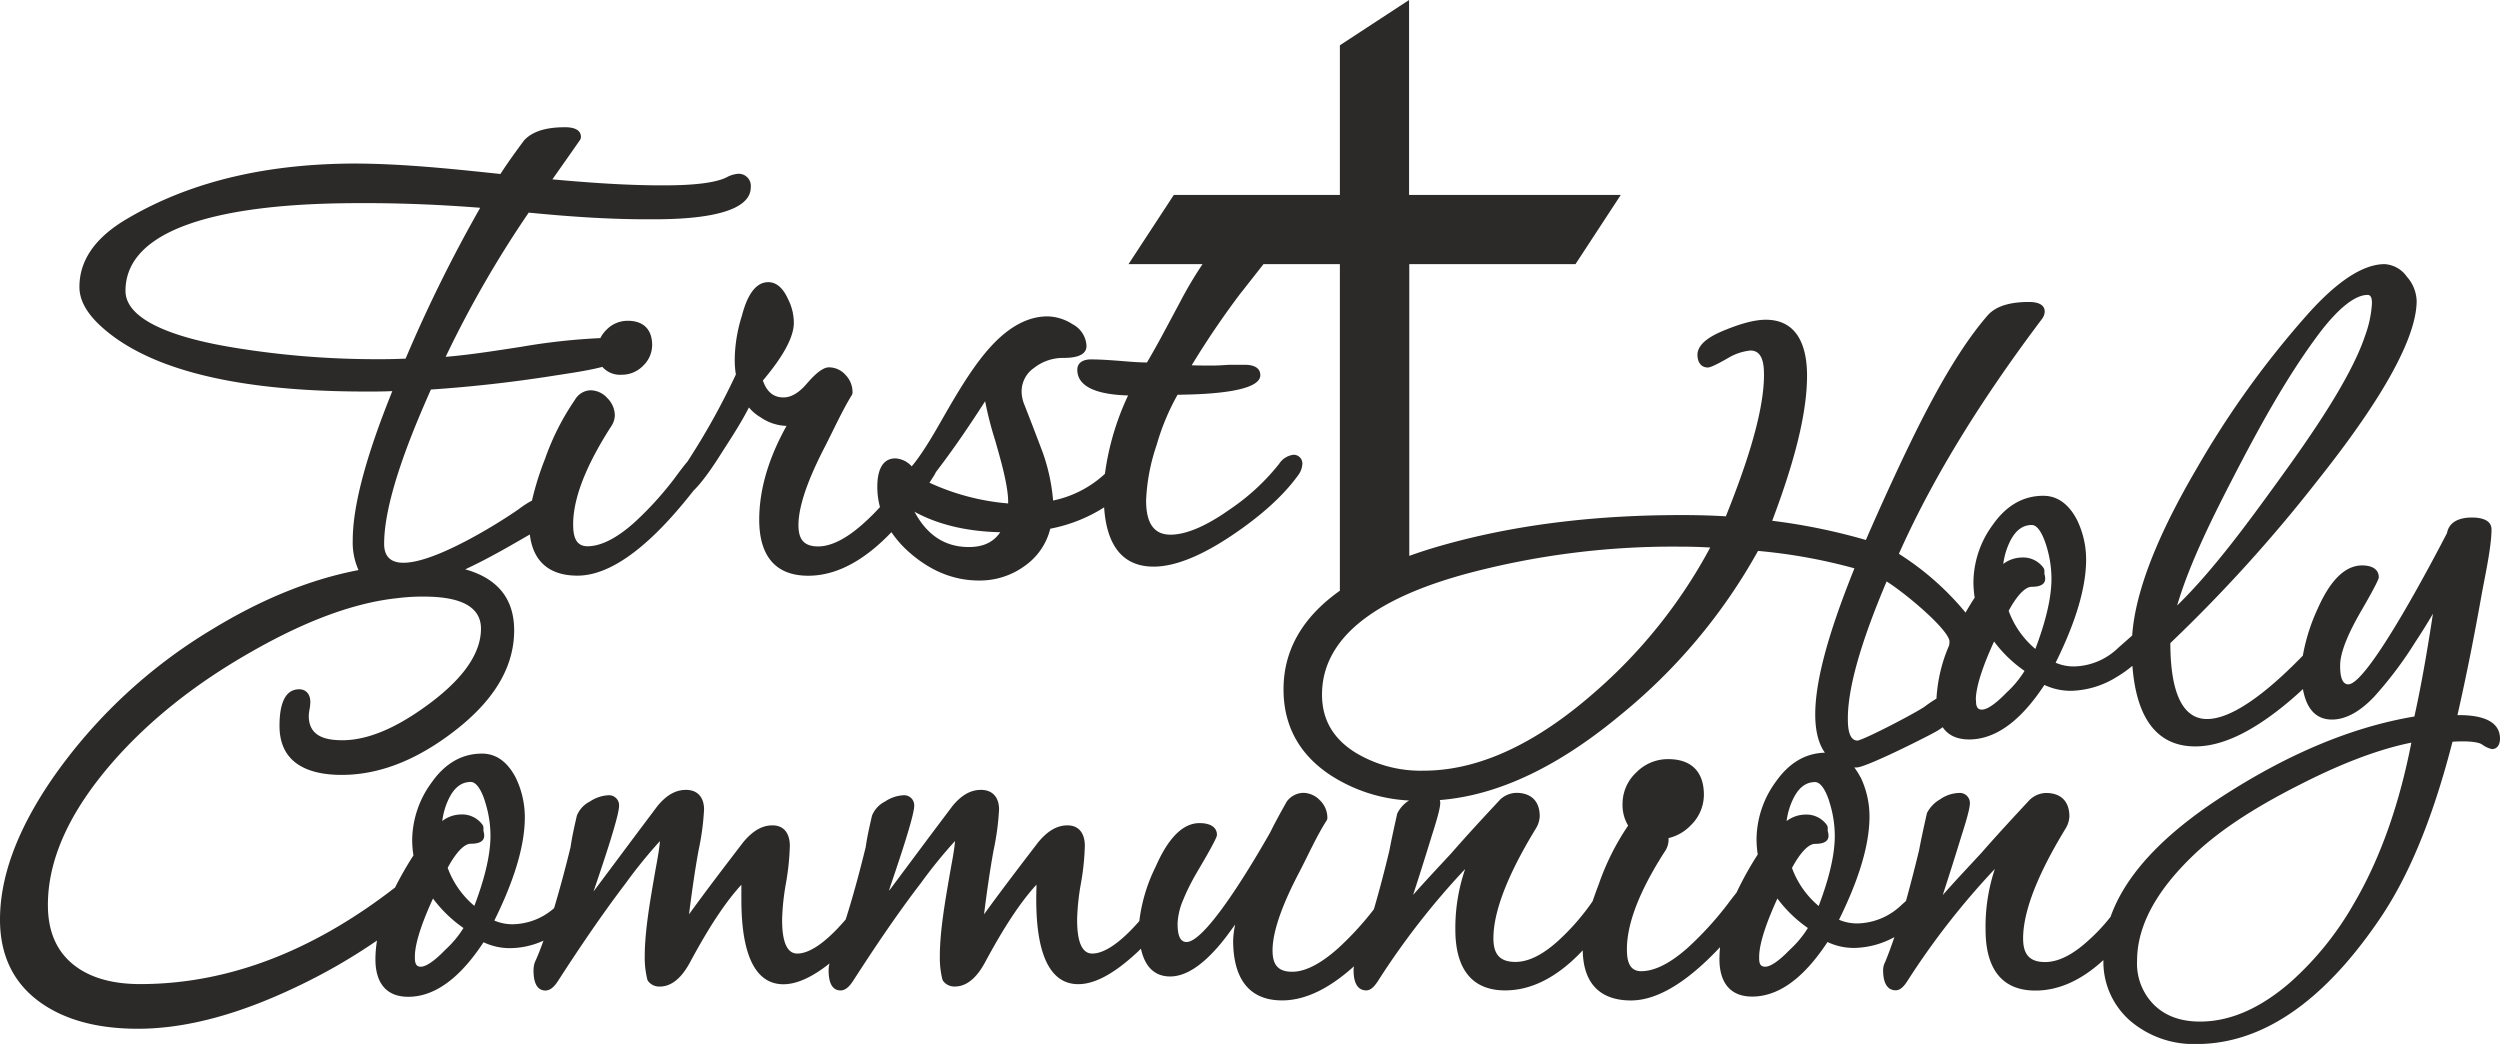 <svg viewBox="0 0 574.14 239.74" xmlns="http://www.w3.org/2000/svg" data-sanitized-data-name="Слой 1" data-name="Слой 1" id="Слой_1"><defs><style>.cls-1{fill:#2b2a29;fill-rule:evenodd;}</style></defs><g data-sanitized-data-name="Слой_1" data-name="Слой_1" id="Слой_1-2"><path transform="translate(0 0)" d="M307.71,10.4V44.77H269.57l-10.4,15.89h17a93.33,93.33,0,0,0-5.37,9.1c-2.39,4.44-4.81,9.12-7.39,13.48-2,0-4.07-.19-6.07-.35-2.25-.17-4.58-.35-6.84-.35-1.53,0-3.09.61-3.09,2.38,0,4.93,7.15,5.77,11.66,5.9a61.23,61.23,0,0,0-5.32,18,25,25,0,0,1-11.9,6.13,43.78,43.78,0,0,0-2.33-10.9c-1.47-3.91-2.94-7.74-4.45-11.58a8,8,0,0,1-.45-2.55,6.54,6.54,0,0,1,2.85-5.42,10.71,10.71,0,0,1,6.65-2.3c1.83,0,5.4-.16,5.4-2.74a5.91,5.91,0,0,0-3.2-5,10.93,10.93,0,0,0-5.75-1.8c-5.53,0-10.1,3.58-13.58,7.55-3.76,4.29-7.16,10.07-10,15-1.86,3.26-4.88,8.67-7.61,11.89a5.46,5.46,0,0,0-3.74-1.83c-3.49,0-4.16,3.7-4.16,6.47a18.11,18.11,0,0,0,.61,4.72c-1.2,1.3-2.44,2.55-3.72,3.69-2.69,2.43-6.65,5.34-10.46,5.34-3.33,0-4.54-1.66-4.54-4.89,0-5.55,3.57-13.17,6.07-18,1.84-3.59,4-8.3,6.07-11.68a1.3,1.3,0,0,0,.28-.81,5.7,5.7,0,0,0-1.6-4,5.11,5.11,0,0,0-3.8-1.75c-1.85,0-4.14,2.64-5.25,3.91-1.32,1.51-3.1,3-5.21,3-2.61,0-3.95-1.65-4.73-3.88,2.83-3.36,7.11-8.94,7.11-13.24A12,12,0,0,0,181,68.74c-.83-1.87-2.24-3.94-4.56-3.94-3.69,0-5.31,4.85-6.06,7.72a34.46,34.46,0,0,0-1.64,9.74A20.32,20.32,0,0,0,169,86a162.52,162.52,0,0,1-11.12,20c-1.33,1.56-2.68,3.48-3.08,4a76.19,76.19,0,0,1-9.23,10.1c-2.78,2.46-6.77,5.35-10.65,5.35-2.91,0-3.29-2.66-3.29-5.07,0-7.5,4.71-16.19,8.65-22.34a4.82,4.82,0,0,0,.92-2.66,5.67,5.67,0,0,0-1.69-3.92,5.25,5.25,0,0,0-3.88-1.83,4.29,4.29,0,0,0-3.58,2.17,57.44,57.44,0,0,0-6.88,13.58,66.91,66.91,0,0,0-3,9.58,22.63,22.63,0,0,0-3,1.94c-3.62,2.6-30.95,20.39-30.95,8,0-10.3,6.47-25.84,10.74-35.44q14.09-.95,28.05-3.15c3.54-.56,7.63-1.11,11.11-2l.21-.06a5.4,5.4,0,0,0,4.45,1.81,6.77,6.77,0,0,0,4.92-2.07,6.6,6.6,0,0,0,2.07-4.75c0-3.57-2-5.57-5.58-5.57a6.77,6.77,0,0,0-4.92,2.07,7.28,7.28,0,0,0-1.4,1.91,144.56,144.56,0,0,0-18.18,2c-5.63.86-11.59,1.82-17.34,2.3a249.12,249.12,0,0,1,19.07-33.12c9,.88,18,1.53,27,1.53,4.66,0,24,.35,24-7.35a2.79,2.79,0,0,0-2.91-3.1,6.76,6.76,0,0,0-2.71.85c-3.52,1.7-10.81,1.81-14.67,1.81-8.37,0-16.9-.62-25.27-1.38,2.11-3,4.23-6,6.31-9a1.23,1.23,0,0,0,.24-.76c0-1.9-2.17-2.21-3.62-2.21-3.25,0-7.25.51-9.51,3.12-1.86,2.53-3.71,5.05-5.35,7.62-11-1.17-22.7-2.4-33.73-2.4C62.9,37.63,44.55,41,28.63,50.58,23,54,18.24,58.88,18.24,65.9c0,3.59,2.34,6.63,4.86,8.95,14.42,13.3,42.66,15.07,61.18,15.07,1.94,0,3.88,0,5.82-.1-4,9.93-9.09,24.07-9.09,34.24a15.31,15.31,0,0,0,1.33,6.86c-11.84,2.27-23.05,7.17-33.47,13.52a119.45,119.45,0,0,0-36.76,34.25C5.61,188.13,0,199.46,0,211.18c0,8.22,3.08,14.95,10,19.54,6.36,4.22,14.15,5.54,21.66,5.54,12.34,0,24.79-4.13,35.85-9.35A133.44,133.44,0,0,0,86.58,216a27.3,27.3,0,0,0-.36,4.33c0,5,2.17,8.59,7.53,8.59,7.56,0,13.4-6.6,17.3-12.53a14,14,0,0,0,6.1,1.36,18.83,18.83,0,0,0,7.66-1.72c-.6,1.69-1.25,3.37-2,5a5.92,5.92,0,0,0-.28,1.94c0,1.81.38,4.51,2.74,4.51,1.28,0,2.25-1.22,2.88-2.2,4.93-7.63,10.05-15.2,15.55-22.44a113.18,113.18,0,0,1,7.86-9.68c-.19,2.36-.81,5.35-1.17,7.42-1,5.84-2.32,13.1-2.32,19a20.59,20.59,0,0,0,.58,5.31,1.24,1.24,0,0,0,.21.45,3.2,3.2,0,0,0,2.65,1.23c3.33,0,5.59-3,7-5.65,3-5.56,7.13-12.7,11.75-17.73,0,1,0,2.06,0,3.09,0,6.37.57,19.76,9.66,19.76,3.64,0,7.46-2.29,10.59-4.78a6,6,0,0,0-.21,1.69c0,1.81.38,4.51,2.74,4.51,1.28,0,2.25-1.22,2.88-2.2,4.93-7.63,10-15.2,15.55-22.44a113.18,113.18,0,0,1,7.86-9.68c-.19,2.36-.81,5.35-1.17,7.42-1,5.84-2.32,13.1-2.32,19a20.59,20.59,0,0,0,.57,5.31,1.45,1.45,0,0,0,.22.45,3.17,3.17,0,0,0,2.65,1.24c3.33,0,5.58-3,7-5.66,3-5.56,7.13-12.7,11.75-17.73,0,1-.05,2.06-.05,3.09,0,6.37.57,19.76,9.66,19.76,5,0,10.23-4.25,13.66-7.44l.72-.71c.75,3.43,2.6,6.38,6.72,6.38,4.55,0,8.75-4.16,11.47-7.38,1.17-1.39,2.33-3,3.47-4.57a18.87,18.87,0,0,0-.48,3.71c0,7.63,2.83,13.74,11.25,13.74,6.26,0,12-3.78,16.51-7.84a4.68,4.68,0,0,0-.1,1c0,1.91.46,4.54,2.92,4.54,1.2,0,2.11-1.29,2.7-2.19a174.67,174.67,0,0,1,20-25.68,41.72,41.72,0,0,0-2.25,13.93c0,7.76,2.87,13.94,11.43,13.94,7.12,0,13.1-4.16,17.83-9.2.09,7.18,3.6,11.51,11.07,11.51s15-6.42,20.47-12.25a25.57,25.57,0,0,0-.15,2.77c0,5,2.17,8.59,7.52,8.59,7.57,0,13.4-6.6,17.3-12.53a14.06,14.06,0,0,0,6.11,1.36,19.84,19.84,0,0,0,9.25-2.49c-.65,1.92-1.34,3.81-2.1,5.68a3.93,3.93,0,0,0-.49,2c0,1.91.46,4.54,2.92,4.54,1.19,0,2.11-1.29,2.69-2.19a175.42,175.42,0,0,1,20.05-25.68A41.72,41.72,0,0,0,456,213.55c0,7.76,2.87,13.94,11.43,13.94,6,0,11.21-2.94,15.63-7a17.94,17.94,0,0,0,6.22,14,22.47,22.47,0,0,0,15.14,5.28c18.41,0,32.37-14.44,42-28.59,8.09-11.81,13.25-27,16.81-40.83.77-.06,1.54-.09,2.32-.09,1.13,0,3.45.07,4.44.69a6,6,0,0,0,2.29,1.08c1.37,0,1.86-1.23,1.86-2.38,0-4.85-5.88-5.46-9.77-5.42,2.06-9.06,3.86-18.18,5.49-27.33.73-4.11,2.33-11.22,2.33-15.31,0-2.36-2.71-2.74-4.52-2.74-2.55,0-5.19.8-5.7,3.57-2.34,4.52-18.06,34.74-22.67,34.74-1.85,0-1.87-3.12-1.87-4.36,0-3.5,2.59-8.52,4.26-11.5.5-.88,4.61-7.87,4.61-8.71,0-2.14-2-2.74-3.81-2.74-5.17,0-8.44,5.93-10.25,10a43.79,43.79,0,0,0-3.38,10.72c-6.22,6.41-15.32,14.56-22,14.56-7.79,0-8.4-11.65-8.43-17.44a344.63,344.63,0,0,0,33.4-36.81C539,101.85,555,81.17,555,69.07a8.85,8.85,0,0,0-2.25-5.53,6.74,6.74,0,0,0-5.1-2.88c-6.44,0-13.28,6.66-17.29,11.07a212.83,212.83,0,0,0-25.88,35.87c-6.15,10.51-13.91,25.55-14.81,38.34-1.1,1-2.46,2.17-3.2,2.83a15,15,0,0,1-10.11,4.28,10.47,10.47,0,0,1-4.27-.85c3.5-7.08,7-15.89,7-23.72A20.82,20.82,0,0,0,477,119.4c-1.63-3.14-4.09-5.54-7.75-5.54-5,0-8.75,2.63-11.54,6.59a22.6,22.6,0,0,0-4.5,13.17,23.15,23.15,0,0,0,.29,3.62c-.71,1.1-1.42,2.25-2.1,3.44a64.42,64.42,0,0,0-15.31-13.49c8.53-19.14,20.31-37.27,32.87-53.95a3,3,0,0,0,.62-1.68c0-1.91-2.17-2.21-3.62-2.21-3.25,0-7.25.51-9.51,3.11-9,10.36-17,27.44-22.73,39.86-1.77,3.88-3.52,7.78-5.21,11.69A137.72,137.72,0,0,0,407,119.6c3.76-10,8-22.9,8-33.32,0-6.45-2-12.85-9.48-12.85-2.92,0-6.32,1.15-9,2.22-2.33.92-6.69,2.8-6.69,5.84,0,1.51.7,2.91,2.39,2.91.88,0,3.75-1.68,4.54-2.11A12.41,12.41,0,0,1,402,80.5c2.9,0,3.11,3.4,3.11,5.6,0,9.59-5.11,23.36-8.76,32.48-3.43-.22-6.88-.29-10.31-.29-18.23,0-36.66,1.87-54.26,6.79-2.62.73-5.37,1.58-8.13,2.58v-67h38.17l10.4-15.89H323.6V0L307.71,10.4ZM285.12,67.09l5.05-6.43h17.54v75c-7.49,5.31-12.94,12.58-12.94,22.65,0,8.35,3.61,14.87,10.51,19.53a36.48,36.48,0,0,0,18.32,6,7.22,7.22,0,0,0-2.67,2.9,1,1,0,0,0-.08.23c-.62,2.8-1.25,5.6-1.78,8.42-1.08,4.48-2.25,9-3.55,13.43a70.31,70.31,0,0,1-8.26,9c-2.7,2.39-6.69,5.35-10.48,5.35-3.32,0-4.53-1.66-4.53-4.89,0-5.55,3.63-13.19,6.15-18,1.87-3.58,4-8.3,6.16-11.68a1.26,1.26,0,0,0,.28-.81,5.6,5.6,0,0,0-1.71-4,5.42,5.42,0,0,0-3.86-1.71,4.87,4.87,0,0,0-3.66,1.87,1.07,1.07,0,0,0-.15.22c-1.29,2.3-2.57,4.6-3.75,7-2.07,3.63-14.34,25.17-19.22,25.17-2,0-2.05-2.95-2.05-4.35a15.55,15.55,0,0,1,1.31-5.39,1.83,1.83,0,0,0,.14-.35,50.76,50.76,0,0,1,2.9-5.75c.52-.91,4.69-7.84,4.69-8.73,0-2.2-2.18-2.74-4-2.74-5.06,0-8.31,6-10.07,10a38.34,38.34,0,0,0-3.76,12.5c-2.45,2.81-7,7.46-10.81,7.46-3.38,0-3.47-5.64-3.47-7.9a53.93,53.93,0,0,1,.87-8.21,57,57,0,0,0,.9-8.64c0-2.59-1.15-4.69-4-4.69s-5,1.84-6.68,3.84c-4.21,5.5-8.43,11-12.47,16.59.62-4.92,1.31-9.86,2.19-14.7a59.58,59.58,0,0,0,1.26-9.37c0-2.68-1.37-4.51-4.16-4.51s-4.86,1.69-6.51,3.67c-2.17,2.89-4.31,5.72-6.43,8.56l-8.12,10.89,0-.2c1.18-3.57,5.74-16.65,5.74-19.3a2.32,2.32,0,0,0-2.56-2.38,8.37,8.37,0,0,0-4.14,1.43,6.25,6.25,0,0,0-3,3.25c-.56,2.43-1.11,4.84-1.45,7.24-1.36,5.53-2.84,11.1-4.59,16.6-2.45,2.86-7.15,7.83-11.13,7.83-3.38,0-3.47-5.64-3.47-7.9a55.23,55.23,0,0,1,.87-8.21,57,57,0,0,0,.9-8.64c0-2.59-1.15-4.69-4-4.69s-5,1.84-6.68,3.84c-4.21,5.5-8.43,11-12.47,16.59.62-4.92,1.31-9.86,2.19-14.7a58.43,58.43,0,0,0,1.26-9.37c0-2.68-1.37-4.51-4.16-4.51s-4.86,1.69-6.51,3.67c-2.17,2.89-4.3,5.72-6.42,8.56l-8.29,11.1c1.43-4.25,5.87-17.08,5.87-19.71a2.32,2.32,0,0,0-2.56-2.38,8.37,8.37,0,0,0-4.14,1.43,6.25,6.25,0,0,0-3,3.25c-.56,2.43-1.11,4.84-1.45,7.24-1.14,4.66-2.38,9.33-3.78,14a14.69,14.69,0,0,1-9.46,3.7,10.43,10.43,0,0,1-4.26-.85c3.49-7.07,7-15.89,7-23.72a20.89,20.89,0,0,0-2.08-9.08c-1.63-3.14-4.09-5.54-7.75-5.54-5,0-8.75,2.63-11.54,6.59a22.63,22.63,0,0,0-4.5,13.18,22.93,22.93,0,0,0,.29,3.61,77.9,77.9,0,0,0-4.22,7.37C73.73,217,54.2,226,32.18,226c-5.3,0-10.88-1-15.15-4.33C12.6,218.19,11,213.31,11,207.81c0-12,6.52-22.93,14-31.77,9-10.59,20.11-19.12,32.11-26,10.24-5.91,22.34-11.44,34.23-12.68a46,46,0,0,1,5.72-.35c5,0,13.4.6,13.4,7.37,0,7-6.23,12.95-11.37,16.86C93.45,165.5,86,170,78.63,170c-4,0-7.72-.94-7.72-5.6a9,9,0,0,1,.16-1.37,11.26,11.26,0,0,0,.2-1.82c0-1.61-.84-2.91-2.57-2.91-4.11,0-4.51,5.42-4.51,8.41,0,8.61,6.61,11.25,14.27,11.25,9.66,0,18.3-4.23,25.81-10s13.81-13.34,13.81-23.21c0-8.23-4.9-12.23-11.24-14,6.09-2.83,11.71-6.23,14.84-8,.7,5.94,4.21,9.45,10.94,9.45,10,0,20.34-11.47,26.66-19.53,2.73-2.66,5.7-7.5,6.72-9.1,2-3.11,4.25-6.56,6-10a9.83,9.83,0,0,0,2.63,2.24,11.07,11.07,0,0,0,6,2c-3.68,6.61-6.27,13.93-6.27,21.56s3.18,12.85,11.25,12.85c7.34,0,13.8-4.44,19.11-10a24.35,24.35,0,0,0,4.13,4.65c4.55,4,9.84,6.45,16,6.45a17.48,17.48,0,0,0,10.62-3.45,14.74,14.74,0,0,0,5.73-8.45,35.51,35.51,0,0,0,12.37-4.9c.46,7,3.06,13.61,11.36,13.61,6.31,0,13.41-4.06,18.47-7.5,5.36-3.65,10.87-8.16,14.69-13.44a4.75,4.75,0,0,0,1-2.55,2,2,0,0,0-2-2.2,4.55,4.55,0,0,0-3.34,2.1A50.31,50.31,0,0,1,282.41,117c-3.65,2.59-9,5.79-13.6,5.79s-5.6-3.88-5.6-7.9a45,45,0,0,1,2.43-12.73,52.8,52.8,0,0,1,4.8-11.5c4.14-.07,19-.23,19-4.5,0-1.91-1.91-2.38-3.45-2.38h-3.73c-1.29.08-2.52.17-3.72.17-1.6,0-3.24,0-4.86-.06a197.69,197.69,0,0,1,11.42-16.8Zm18.49,92.42c0-16.46,19.62-24,32.73-27.63a183.45,183.45,0,0,1,49.3-6.34c2.37,0,4.75.06,7.12.2a117.37,117.37,0,0,1-26.61,33.31c-10.8,9.46-24.38,17.94-39.21,17.94a28.89,28.89,0,0,1-15.78-4.23c-4.91-3.11-7.55-7.4-7.55-13.25Zm27,24.23c15.51-1.2,29.74-9.75,41.48-19.49a129.52,129.52,0,0,0,31.65-37.73,125.34,125.34,0,0,1,22.14,4c-3.85,9.62-9,23.54-9,33.56,0,3.36.6,6.52,2.22,8.78-4.82.11-8.47,2.71-11.21,6.58a22.69,22.69,0,0,0-4.49,13.18,22.92,22.92,0,0,0,.28,3.61,75.89,75.89,0,0,0-4.88,8.77c-.69.86-1.36,1.72-2,2.59a76.19,76.19,0,0,1-9.23,10.1c-2.78,2.46-6.77,5.35-10.65,5.35-2.91,0-3.29-2.66-3.29-5.07,0-7.5,4.71-16.19,8.65-22.34a4.82,4.82,0,0,0,.92-2.66c0-.17,0-.33,0-.5a10.28,10.28,0,0,0,5-2.84,9.84,9.84,0,0,0,3.11-7.09c0-5.32-2.88-8.2-8.2-8.2a10.16,10.16,0,0,0-7.38,3.11,9.82,9.82,0,0,0-3.1,7.09,9.17,9.17,0,0,0,1.28,5.06A57.43,57.43,0,0,0,367.19,203c-.5,1.33-1,2.68-1.45,4a52.89,52.89,0,0,1-7.93,9.09c-2.62,2.37-6.12,4.82-9.78,4.82s-5.06-1.84-5.06-5.42c0-8.08,5.65-18.49,9.74-25.2a5.93,5.93,0,0,0,.9-2.82c0-3.45-1.95-5.39-5.4-5.39a5.68,5.68,0,0,0-3.71,1.56l-.09.1c-3.72,4-7.44,8-11,12.09-2.76,3-5.94,6.35-8.88,9.69q2.1-6.45,4.09-12.94c.49-1.6,2.14-6.53,2.14-8.12a2.59,2.59,0,0,0-.1-.76Zm96.62-5.31a15,15,0,0,0-1.38-2.18h.55c2.08,0,15.62-6.78,18.21-8.24a15.91,15.91,0,0,0,1.54-1c1.19,1.76,3.16,2.81,6.06,2.81,7.57,0,13.4-6.59,17.3-12.52a14.2,14.2,0,0,0,6.11,1.35,20.62,20.62,0,0,0,10.52-3.2,26.35,26.35,0,0,0,3.58-2.54c.68,9,3.77,18.51,14.45,18.51,6.75,0,13.52-4.1,18.71-8.07a77.05,77.05,0,0,0,6-5.1c.64,3.62,2.37,7,6.67,7,3.78,0,7.14-2.58,9.64-5.19a88.31,88.31,0,0,0,9.55-12.69c1.33-2,2.71-4.21,4-6.43-1.21,7.91-2.55,15.87-4.26,23.61-15.7,2.63-30.47,9.57-43.78,18.13-10.18,6.56-21.77,15.93-26,27.88a42.76,42.76,0,0,1-5.24,5.56c-2.63,2.37-6.12,4.82-9.78,4.82s-5.06-1.84-5.06-5.42c0-8.08,5.65-18.49,9.73-25.2a5.82,5.82,0,0,0,.9-2.82c0-3.45-1.94-5.39-5.39-5.39a5.66,5.66,0,0,0-3.71,1.56l-.1.1c-3.71,4-7.43,8-11,12.09-2.76,3-5.95,6.35-8.88,9.69,1.39-4.3,2.77-8.62,4.09-12.94.49-1.6,2.14-6.53,2.14-8.12a2.32,2.32,0,0,0-2.56-2.38,8,8,0,0,0-4.27,1.45,7.66,7.66,0,0,0-3,3.1,2,2,0,0,0-.07.23c-.63,2.8-1.25,5.6-1.78,8.42-.94,3.87-1.93,7.74-3,11.6l-1,.89a15,15,0,0,1-10.11,4.27,10.63,10.63,0,0,1-4.27-.84c3.49-7.08,7-15.9,7-23.73a20.89,20.89,0,0,0-2.08-9.08ZM410.3,188.58a16.43,16.43,0,0,1,1.35-4.77c1-2.21,2.56-4.2,5.18-4.2,1.78,0,3,3.46,3.36,4.75a25.71,25.71,0,0,1,1.18,7.59c0,5.18-1.81,11.12-3.7,16.12a20.63,20.63,0,0,1-6.13-8.74c1-1.89,3.25-5.53,5.29-5.53,1.24,0,3.1-.21,3.1-1.85a3.66,3.66,0,0,0-.18-1.09v-.69a1.26,1.26,0,0,0-.24-.75,5.74,5.74,0,0,0-5-2.34,7.23,7.23,0,0,0-4.23,1.5Zm-302.19-9c1.77,0,3,3.46,3.35,4.75a25.71,25.71,0,0,1,1.18,7.59c0,5.18-1.81,11.12-3.7,16.12a20.71,20.71,0,0,1-6.13-8.74c1-1.89,3.26-5.53,5.3-5.53,1.23,0,3.09-.21,3.09-1.85a4,4,0,0,0-.17-1.09v-.69a1.26,1.26,0,0,0-.24-.75,5.77,5.77,0,0,0-5-2.34,7.2,7.2,0,0,0-4.22,1.5,16.41,16.41,0,0,1,1.34-4.77c1-2.21,2.57-4.2,5.19-4.2ZM424.37,165c0-9.23,5.16-22.59,8.9-31.47,4.27,2.67,14,10.82,14.44,13.68a6.23,6.23,0,0,1-.08,1,35.7,35.7,0,0,0-2.91,12.23,31.11,31.11,0,0,0-2.66,1.8c-1.94,1.4-13.42,7.39-15.44,7.84-2.18,0-2.25-3.45-2.25-5.08Zm35.69-35.47a16.46,16.46,0,0,1,1.35-4.76c1-2.21,2.56-4.2,5.19-4.2,1.77,0,2.95,3.46,3.35,4.74a25.76,25.76,0,0,1,1.18,7.59c0,5.18-1.81,11.13-3.7,16.13a20.66,20.66,0,0,1-6.13-8.75c1-1.89,3.25-5.52,5.3-5.52,1.23,0,3.09-.21,3.09-1.86a3.77,3.77,0,0,0-.18-1.09v-.68a1.29,1.29,0,0,0-.24-.76,5.75,5.75,0,0,0-5-2.33,7.22,7.22,0,0,0-4.23,1.49Zm34.67,101.28a13.38,13.38,0,0,1-3.94-10.13c0-9.66,6.38-18,13.07-24.4,6.86-6.53,15.92-11.84,24.33-16.09,7.85-4,16.83-7.87,25.59-9.64-2.49,12.79-6.55,25.6-13.14,36.87a71.41,71.41,0,0,1-14.79,18.29c-5.81,5-12.74,8.9-20.6,8.9-3.95,0-7.63-1-10.52-3.8ZM226.23,92.09a81,81,0,0,0,2.3,9c1.07,3.78,3,10.22,3,14.16v.37a53.79,53.79,0,0,1-18.07-4.76c.28-.44.56-.87.82-1.29a8.88,8.88,0,0,0,.66-1.16c4-5.21,7.78-10.77,11.33-16.31ZM83.93,46.65c8.79,0,17.59.38,26.35,1.07A330.58,330.58,0,0,0,93.15,82.36q-3.11.14-6.21.13a201.93,201.93,0,0,1-33.12-2.64c-6-1-25-4.3-25-13.06C28.86,46.76,71.34,46.65,83.93,46.65Zm126,70.83c6,3.31,12.93,4.6,19.78,4.75-1.6,2.36-4,3.4-7.21,3.4C216.48,125.63,212.57,122.32,210,117.48ZM404,219.79c0-3.66,2.34-9.39,4.19-13.44a30,30,0,0,0,7,6.77,23.65,23.65,0,0,1-4.16,5c-1.16,1.21-3.89,3.89-5.65,3.89C404,222,404,220.84,404,219.79ZM99.44,206.35a30,30,0,0,0,7,6.77,23.69,23.69,0,0,1-4.17,5c-1.16,1.21-3.89,3.89-5.65,3.89-1.27,0-1.34-1.17-1.34-2.22C95.24,216.13,97.59,210.4,99.44,206.35ZM500,139.05c2.86-9.85,8.66-21.25,13-29.65C518.61,98.55,524.9,87,532.2,77.13c2.22-3,7.34-9.4,11.53-9.4,1,0,1,1.32,1,2A25.64,25.64,0,0,1,543.19,77c-3.47,10.51-13.92,25.08-20.39,34S508.27,131,500,139.05Zm-46.24,21.7c0-3.66,2.34-9.38,4.19-13.43a30,30,0,0,0,7,6.76,23.7,23.7,0,0,1-4.16,5c-1.16,1.2-3.89,3.89-5.65,3.89-1.28,0-1.34-1.18-1.34-2.23Z" class="cls-1"></path></g></svg>